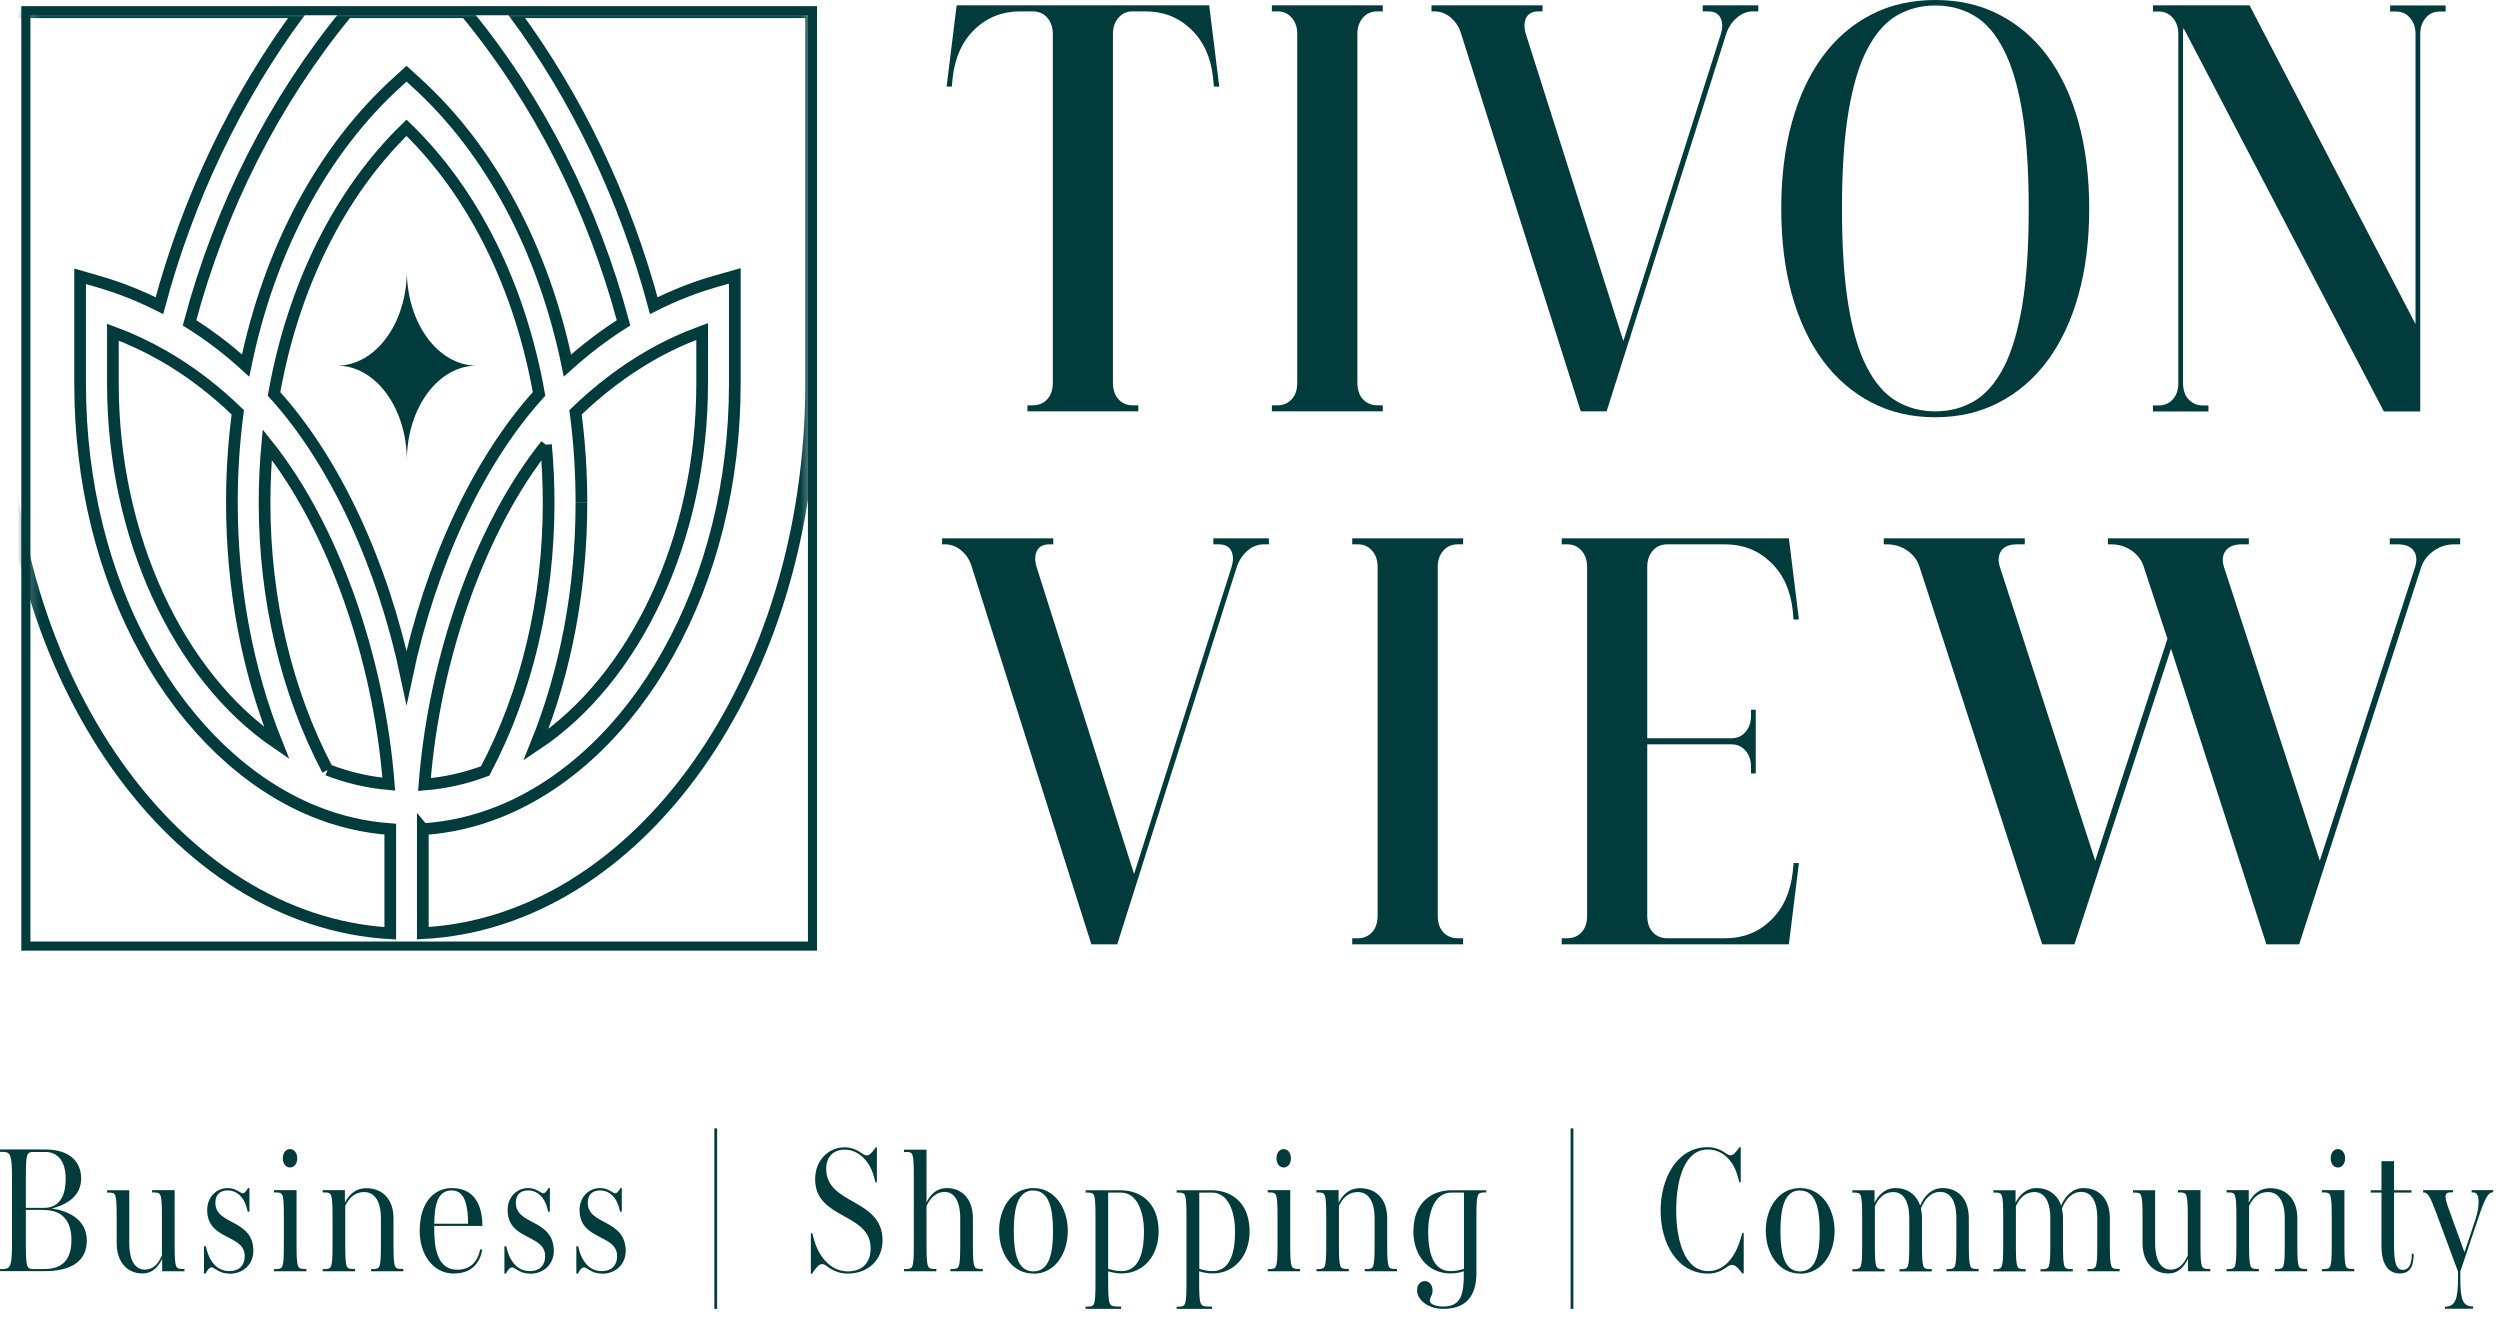 <svg xmlns="http://www.w3.org/2000/svg" width="214" height="113" viewBox="0 0 214 113" fill="none"><path d="M3.794 103.567H2.213V106.293C2.213 108.372 2.253 108.631 2.826 108.631H3.774C5.256 108.631 6.116 107.926 6.116 106.128C6.116 104.519 5.316 103.579 3.804 103.579M3.903 98.609H2.826C2.253 98.609 2.213 98.856 2.213 100.947V103.391H3.794C4.94 103.391 5.622 102.568 5.622 100.9C5.622 99.232 4.802 98.609 3.893 98.609M0 108.819V108.631H0.277C0.919 108.584 1.028 108.396 1.028 106.281V100.935C1.028 98.82 0.909 98.632 0.277 98.597H0V98.397H3.903C5.622 98.397 6.946 99.173 6.946 100.888C6.946 102.51 5.494 103.191 4.417 103.45C5.583 103.602 7.43 104.225 7.43 106.199C7.43 108.055 5.948 108.807 3.873 108.807H0.01L0 108.819Z" fill="#013B3C"></path><path d="M13.881 108.82V107.75C13.585 108.338 13.14 109.008 12.182 109.008C11.055 109.008 9.988 108.209 9.988 106.399V104.144C9.988 102.134 9.889 102.123 9.425 102.087H9.168V101.888H11.065V106.411C11.065 107.985 11.618 108.679 12.389 108.679C13.16 108.679 13.545 108.15 13.861 107.469V104.132C13.861 102.123 13.752 102.111 13.278 102.076H13.021V101.876H14.948V106.564C14.948 108.573 15.057 108.585 15.531 108.62H15.788V108.82H13.891H13.881Z" fill="#013B3C"></path><path d="M19.633 109.019C19.208 109.019 18.852 108.913 18.427 108.631C18.299 108.549 18.22 108.49 18.121 108.49C17.943 108.49 17.785 108.655 17.587 109.019H17.459V106.681H17.617L17.706 107.033C17.923 107.82 18.477 108.807 19.633 108.807C20.384 108.807 20.947 108.408 20.947 107.515C20.947 105.623 17.736 106.199 17.736 103.579C17.736 102.463 18.516 101.699 19.504 101.699C19.88 101.699 20.156 101.805 20.532 102.04C20.611 102.087 20.7 102.146 20.789 102.146C20.927 102.146 21.065 101.993 21.233 101.699H21.352V103.72H21.204L21.115 103.368C20.868 102.439 20.235 101.899 19.514 101.899C18.793 101.899 18.437 102.287 18.437 102.968C18.437 104.895 21.678 104.331 21.688 107.069C21.688 108.232 20.818 109.031 19.652 109.031" fill="#013B3C"></path><path d="M24.822 99.937C24.486 99.937 24.209 99.631 24.209 99.15C24.209 98.668 24.486 98.362 24.822 98.362C25.157 98.362 25.444 98.656 25.444 99.15C25.444 99.643 25.167 99.937 24.822 99.937ZM23.458 108.819V108.631H23.715C24.199 108.584 24.298 108.572 24.298 106.563V104.131C24.298 102.122 24.199 102.11 23.715 102.075H23.458V101.875H25.385V106.563C25.385 108.572 25.493 108.584 25.968 108.619H26.225V108.819H23.458Z" fill="#013B3C"></path><path d="M31.766 108.819V108.631H32.023C32.507 108.584 32.606 108.572 32.606 106.563V104.296C32.606 102.78 32.042 102.04 31.163 102.04C30.383 102.04 29.879 102.533 29.553 103.227V106.563C29.553 108.572 29.651 108.584 30.136 108.619H30.392V108.819H27.626V108.631H27.883C28.367 108.584 28.466 108.572 28.466 106.563V104.131C28.466 102.122 28.357 102.11 27.883 102.075H27.626V101.875H29.523V102.945C29.839 102.357 30.343 101.711 31.371 101.711C32.596 101.711 33.683 102.498 33.683 104.296V106.563C33.683 108.572 33.791 108.584 34.266 108.619H34.523V108.819H31.756H31.766Z" fill="#013B3C"></path><path d="M38.682 101.899C37.457 101.899 37.191 103.109 37.171 104.754H40.066C40.066 103.368 39.858 101.899 38.673 101.899M38.88 109.019C36.944 109.019 35.926 107.233 35.926 105.377C35.926 102.827 37.23 101.699 38.682 101.699C40.55 101.699 41.291 103.074 41.291 104.942H37.171V105.247C37.171 106.716 37.388 108.69 39.137 108.69C40.174 108.69 40.866 108.114 41.103 106.939L41.281 106.986C41.034 108.29 40.214 109.007 38.88 109.007" fill="#013B3C"></path><path d="M45.36 109.019C44.935 109.019 44.58 108.913 44.155 108.631C44.026 108.549 43.947 108.49 43.839 108.49C43.661 108.49 43.503 108.655 43.305 109.019H43.177V106.681H43.335L43.424 107.033C43.641 107.82 44.194 108.807 45.35 108.807C46.101 108.807 46.664 108.408 46.664 107.515C46.664 105.623 43.453 106.199 43.453 103.579C43.453 102.463 44.234 101.699 45.222 101.699C45.597 101.699 45.874 101.805 46.25 102.04C46.329 102.087 46.418 102.146 46.507 102.146C46.645 102.146 46.783 101.993 46.951 101.699H47.07V103.72H46.921L46.833 103.368C46.586 102.439 45.953 101.899 45.232 101.899C44.511 101.899 44.155 102.287 44.155 102.968C44.155 104.895 47.386 104.331 47.406 107.069C47.406 108.232 46.536 109.031 45.37 109.031" fill="#013B3C"></path><path d="M51.517 109.019C51.093 109.019 50.737 108.913 50.312 108.631C50.184 108.549 50.105 108.49 49.996 108.49C49.818 108.49 49.66 108.655 49.462 109.019H49.334V106.681H49.492L49.581 107.033C49.798 107.82 50.352 108.807 51.508 108.807C52.259 108.807 52.822 108.408 52.822 107.515C52.822 105.623 49.611 106.199 49.611 103.579C49.611 102.463 50.391 101.699 51.379 101.699C51.755 101.699 52.031 101.805 52.407 102.04C52.486 102.087 52.575 102.146 52.664 102.146C52.802 102.146 52.94 101.993 53.108 101.699H53.227V103.72H53.079L52.99 103.368C52.743 102.439 52.11 101.899 51.389 101.899C50.668 101.899 50.312 102.287 50.312 102.968C50.312 104.895 53.543 104.331 53.563 107.069C53.563 108.232 52.693 109.031 51.527 109.031" fill="#013B3C"></path><path d="M61.386 96.588H61.149V112.038H61.386V96.588Z" fill="#013B3C"></path><path d="M72.591 109.019C71.978 109.019 71.445 108.866 70.822 108.42C70.624 108.267 70.526 108.208 70.377 108.208C70.091 108.208 69.834 108.537 69.508 109.031H69.409V105.565H69.528L69.686 106.141C70.012 107.315 70.951 108.831 72.581 108.831C73.668 108.831 74.527 108.232 74.527 106.857C74.527 103.791 69.775 104.402 69.775 100.947C69.775 99.314 70.921 98.21 72.304 98.21C72.838 98.21 73.302 98.398 73.737 98.692C73.915 98.821 74.033 98.903 74.191 98.903C74.409 98.903 74.606 98.739 74.962 98.21H75.061V101.206H74.942L74.794 100.677C74.409 99.256 73.362 98.41 72.334 98.41C71.306 98.41 70.723 99.044 70.723 100.043C70.723 103.168 75.545 102.557 75.545 106.176C75.545 107.879 74.27 109.019 72.581 109.019" fill="#013B3C"></path><path d="M81.355 108.819V108.631H81.612C82.096 108.584 82.195 108.572 82.195 106.563V104.295C82.195 102.721 81.631 102.028 80.861 102.028C80.13 102.028 79.626 102.557 79.309 103.226V106.563C79.309 108.572 79.418 108.584 79.892 108.619H80.149V108.819H77.383V108.631H77.64C78.124 108.584 78.223 108.572 78.223 106.563V100.665C78.223 98.656 78.124 98.644 77.64 98.609H77.383V98.409H79.309V102.921C79.606 102.333 80.1 101.699 81.068 101.699C82.214 101.699 83.281 102.498 83.281 104.295V106.563C83.281 108.572 83.38 108.584 83.864 108.619H84.121V108.819H81.355Z" fill="#013B3C"></path><path d="M88.459 101.899C87.095 101.899 86.779 103.462 86.779 105.365C86.779 107.268 87.095 108.831 88.459 108.831C89.822 108.831 90.138 107.28 90.138 105.388C90.138 103.497 89.822 101.911 88.459 101.911M88.459 109.019C86.601 109.019 85.524 107.256 85.524 105.341C85.524 103.426 86.601 101.699 88.459 101.699C90.316 101.699 91.403 103.45 91.403 105.365C91.403 107.28 90.326 109.031 88.459 109.031" fill="#013B3C"></path><path d="M95.937 102.086H94.86V108.607C95.285 108.748 95.631 108.807 95.996 108.807C97.33 108.807 97.923 107.55 97.923 105.423C97.923 103.72 97.34 102.086 95.947 102.086M95.996 109.007C95.7 109.007 95.285 108.96 94.86 108.819V109.782C94.86 111.791 94.969 111.803 95.572 111.838H95.967V112.038H92.934V111.85H93.191C93.675 111.803 93.773 111.791 93.773 109.782V104.143C93.773 102.133 93.675 102.122 93.191 102.086H92.934V101.887H95.927C97.568 101.887 99.178 102.897 99.178 105.423C99.178 107.385 97.973 109.007 95.996 109.007Z" fill="#013B3C"></path><path d="M103.735 102.086H102.658V108.607C103.083 108.748 103.429 108.807 103.794 108.807C105.128 108.807 105.721 107.55 105.721 105.423C105.721 103.72 105.138 102.086 103.745 102.086M103.785 109.007C103.488 109.007 103.073 108.96 102.648 108.819V109.782C102.648 111.791 102.757 111.803 103.36 111.838H103.755V112.038H100.722V111.85H100.979C101.463 111.803 101.561 111.791 101.561 109.782V104.143C101.561 102.133 101.463 102.122 100.979 102.086H100.722V101.887H103.715C105.356 101.887 106.966 102.897 106.966 105.423C106.966 107.385 105.761 109.007 103.785 109.007Z" fill="#013B3C"></path><path d="M109.88 99.937C109.544 99.937 109.268 99.631 109.268 99.15C109.268 98.668 109.544 98.362 109.88 98.362C110.216 98.362 110.503 98.656 110.503 99.15C110.503 99.643 110.226 99.937 109.88 99.937ZM108.517 108.819V108.631H108.774C109.258 108.584 109.356 108.572 109.356 106.563V104.131C109.356 102.122 109.258 102.11 108.774 102.075H108.517V101.875H110.443V106.563C110.443 108.572 110.542 108.584 111.026 108.619H111.283V108.819H108.517Z" fill="#013B3C"></path><path d="M116.826 108.819V108.631H117.083C117.567 108.584 117.666 108.572 117.666 106.563V104.296C117.666 102.78 117.103 102.04 116.224 102.04C115.443 102.04 114.939 102.533 114.613 103.227V106.563C114.613 108.572 114.712 108.584 115.196 108.619H115.453V108.819H112.687V108.631H112.943C113.428 108.584 113.526 108.572 113.526 106.563V104.131C113.526 102.122 113.418 102.11 112.943 102.075H112.687V101.875H114.584V102.945C114.9 102.357 115.404 101.711 116.431 101.711C117.656 101.711 118.743 102.498 118.743 104.296V106.563C118.743 108.572 118.842 108.584 119.326 108.619H119.583V108.819H116.816H116.826Z" fill="#013B3C"></path><path d="M125.305 102.086H124.228C122.835 102.086 122.252 103.72 122.252 105.423C122.252 107.561 122.835 108.807 124.179 108.807C124.574 108.807 124.88 108.748 125.315 108.607V102.086H125.305ZM121.303 110.463C121.303 109.982 121.57 109.665 121.975 109.665C122.321 109.665 122.627 109.97 122.627 110.452C122.627 110.933 122.39 111.027 122.39 111.333C122.39 111.568 122.746 111.838 123.546 111.838C125.098 111.838 125.305 110.769 125.305 108.948V108.819C124.89 108.96 124.495 109.007 124.169 109.007C122.173 109.007 120.987 107.385 120.987 105.423C120.987 102.885 122.608 101.887 124.238 101.887H127.222V102.075H126.965C126.481 102.122 126.382 102.133 126.382 104.143V108.948C126.382 110.91 125.532 112.038 123.546 112.038C122.153 112.038 121.303 111.204 121.303 110.463Z" fill="#013B3C"></path><path d="M134.681 96.588H134.444V112.038H134.681V96.588Z" fill="#013B3C"></path><path d="M149.154 109.019C148.719 108.431 148.492 108.278 148.245 108.278C148.077 108.278 147.929 108.372 147.711 108.537C147.286 108.831 146.802 109.019 146.229 109.019C143.532 109.019 142.148 106.375 142.148 103.626C142.148 100.877 143.542 98.198 146.18 98.198C146.753 98.198 147.247 98.386 147.672 98.68C147.85 98.809 147.968 98.891 148.126 98.891C148.344 98.891 148.541 98.727 148.897 98.198H149.006V101.194H148.887L148.739 100.665C148.413 99.455 147.514 98.397 146.19 98.397C144.174 98.397 143.482 101.006 143.482 103.602C143.482 106.199 144.213 108.807 146.229 108.807C147.642 108.807 148.551 107.538 148.986 106.07L149.144 105.541H149.262V109.007H149.164L149.154 109.019Z" fill="#013B3C"></path><path d="M154.086 101.899C152.722 101.899 152.406 103.462 152.406 105.365C152.406 107.268 152.713 108.831 154.086 108.831C155.459 108.831 155.766 107.28 155.766 105.388C155.766 103.497 155.459 101.911 154.086 101.911M154.086 109.019C152.228 109.019 151.151 107.256 151.151 105.341C151.151 103.426 152.228 101.699 154.086 101.699C155.943 101.699 157.04 103.45 157.04 105.365C157.04 107.28 155.963 109.031 154.086 109.031" fill="#013B3C"></path><path d="M166.625 108.819V108.631H166.882C167.366 108.584 167.465 108.572 167.465 106.563V104.296C167.465 102.721 166.902 102.028 166.082 102.028C165.262 102.028 164.748 102.663 164.432 103.438C164.481 103.697 164.52 103.967 164.52 104.319V106.575C164.52 108.584 164.619 108.596 165.103 108.631H165.36V108.831H162.594V108.643H162.851C163.335 108.596 163.434 108.584 163.434 106.575V104.307C163.434 102.733 162.88 102.04 162.06 102.04C161.309 102.04 160.815 102.545 160.489 103.238V106.575C160.489 108.584 160.588 108.596 161.072 108.631H161.329V108.831H158.562V108.643H158.819C159.304 108.596 159.402 108.584 159.402 106.575V104.143C159.402 102.134 159.294 102.122 158.819 102.087H158.562V101.887H160.46V102.956C160.756 102.369 161.299 101.699 162.268 101.699C163.236 101.699 164.036 102.228 164.362 103.203C164.708 102.357 165.36 101.699 166.289 101.699C167.475 101.699 168.532 102.475 168.532 104.307V106.563C168.532 108.572 168.641 108.584 169.115 108.619H169.372V108.819H166.605H166.625Z" fill="#013B3C"></path><path d="M178.687 108.819V108.631H178.944C179.428 108.584 179.527 108.572 179.527 106.563V104.296C179.527 102.721 178.964 102.028 178.154 102.028C177.344 102.028 176.82 102.663 176.504 103.438C176.553 103.697 176.593 103.967 176.593 104.319V106.575C176.593 108.584 176.691 108.596 177.176 108.631H177.433V108.831H174.666V108.643H174.923C175.407 108.596 175.506 108.584 175.506 106.575V104.307C175.506 102.733 174.952 102.04 174.132 102.04C173.381 102.04 172.887 102.545 172.561 103.238V106.575C172.561 108.584 172.66 108.596 173.144 108.631H173.401V108.831H170.635V108.643H170.892C171.376 108.596 171.475 108.584 171.475 106.575V104.143C171.475 102.134 171.366 102.122 170.892 102.087H170.635V101.887H172.532V102.956C172.828 102.369 173.372 101.699 174.34 101.699C175.308 101.699 176.109 102.228 176.435 103.203C176.78 102.357 177.432 101.699 178.361 101.699C179.547 101.699 180.604 102.475 180.604 104.307V106.563C180.604 108.572 180.713 108.584 181.187 108.619H181.444V108.819H178.677H178.687Z" fill="#013B3C"></path><path d="M187.294 108.82V107.75C186.998 108.338 186.553 109.008 185.595 109.008C184.468 109.008 183.401 108.209 183.401 106.399V104.144C183.401 102.134 183.292 102.123 182.838 102.087H182.581V101.888H184.478V106.411C184.478 107.985 185.041 108.679 185.802 108.679C186.563 108.679 186.958 108.15 187.274 107.469V104.132C187.274 102.123 187.166 102.111 186.691 102.076H186.434V101.876H188.361V106.564C188.361 108.573 188.46 108.585 188.944 108.62H189.201V108.82H187.304H187.294Z" fill="#013B3C"></path><path d="M194.735 108.819V108.631H194.991C195.476 108.584 195.575 108.572 195.575 106.563V104.296C195.575 102.78 195.011 102.04 194.132 102.04C193.351 102.04 192.847 102.533 192.521 103.227V106.563C192.521 108.572 192.62 108.584 193.104 108.619H193.361V108.819H190.595V108.631H190.852C191.336 108.584 191.435 108.572 191.435 106.563V104.131C191.435 102.122 191.326 102.11 190.852 102.075H190.595V101.875H192.492V102.945C192.808 102.357 193.312 101.711 194.339 101.711C195.565 101.711 196.651 102.498 196.651 104.296V106.563C196.651 108.572 196.75 108.584 197.234 108.619H197.491V108.819H194.725H194.735Z" fill="#013B3C"></path><path d="M200.119 99.937C199.783 99.937 199.507 99.631 199.507 99.15C199.507 98.668 199.783 98.362 200.119 98.362C200.455 98.362 200.742 98.656 200.742 99.15C200.742 99.643 200.465 99.937 200.119 99.937ZM198.756 108.819V108.631H199.013C199.497 108.584 199.596 108.572 199.596 106.563V104.131C199.596 102.122 199.487 102.11 199.013 102.075H198.756V101.875H200.683V106.563C200.683 108.572 200.781 108.584 201.266 108.619H201.522V108.819H198.756Z" fill="#013B3C"></path><path d="M206.61 107.304C206.61 108.267 206.393 109.007 205.415 109.007C204.436 109.007 203.854 108.22 203.854 106.646V102.087H202.935V101.887H203.854V99.397H204.93V101.887H206.422V102.087H204.93V106.646C204.93 108.02 205.098 108.702 205.671 108.702C206.195 108.702 206.452 108.255 206.452 107.315H206.61V107.304Z" fill="#013B3C"></path><path d="M209.288 112.039V111.851H209.427C210.138 111.757 210.405 111.299 210.405 109.419V108.843L208.508 103.732C208.024 102.416 207.816 102.123 207.52 102.076H207.421V101.876H209.97V102.064H209.733C209.199 102.111 209.229 102.44 209.684 103.685L210.958 107.198L211.916 104.32C212.262 103.251 212.292 102.111 211.778 102.076H211.571V101.876H213.418V102.064H213.32C212.954 102.146 212.707 102.569 212.124 104.32L210.602 108.843V109.419C210.602 111.287 210.839 111.757 211.551 111.827H211.699V112.027H209.308L209.288 112.039Z" fill="#013B3C"></path><path d="M81.029 7.413L81.889 0.458H103.508L104.367 7.413H103.913L103.834 6.614C103.646 4.887 103.014 3.524 101.946 2.502C100.879 1.48 99.585 0.974 98.053 0.974H96.947C96.453 0.974 96.058 1.151 95.742 1.515C95.425 1.879 95.267 2.337 95.267 2.901V32.767C95.267 33.366 95.425 33.836 95.742 34.177C96.058 34.518 96.453 34.694 96.947 34.694H97.441V35.211H87.946V34.694H88.4C88.914 34.694 89.339 34.518 89.645 34.177C89.961 33.836 90.12 33.366 90.12 32.767V2.901C90.12 2.337 89.961 1.879 89.645 1.515C89.329 1.151 88.914 0.974 88.4 0.974H87.333C85.802 0.974 84.507 1.48 83.44 2.502C82.373 3.524 81.751 4.899 81.553 6.614L81.474 7.413H81.019H81.029Z" fill="#013B3C"></path><path d="M108.871 0.458H118.366V0.974H117.912C117.398 0.974 116.973 1.151 116.667 1.515C116.351 1.879 116.192 2.337 116.192 2.901V32.767C116.192 33.366 116.351 33.836 116.667 34.177C116.983 34.518 117.398 34.694 117.912 34.694H118.366V35.211H108.871V34.694H109.365C109.859 34.694 110.254 34.518 110.571 34.177C110.887 33.836 111.045 33.366 111.045 32.767V2.901C111.045 2.337 110.887 1.879 110.571 1.515C110.254 1.151 109.849 0.974 109.365 0.974H108.871V0.458Z" fill="#013B3C"></path><path d="M122.547 0.458H132.042V0.974H131.716C131.192 0.974 130.837 1.151 130.649 1.515C130.461 1.879 130.442 2.337 130.61 2.901L138.958 29.195L147.308 2.901C147.476 2.337 147.456 1.879 147.268 1.515C147.08 1.151 146.725 0.974 146.201 0.974H145.756V0.458H150.509V0.974H150.054C149.56 0.974 149.106 1.151 148.681 1.515C148.256 1.879 147.95 2.337 147.762 2.901L137.526 35.211H135.313L125.076 2.901C124.908 2.337 124.622 1.879 124.197 1.515C123.772 1.151 123.298 0.974 122.784 0.974H122.537V0.458H122.547Z" fill="#013B3C"></path><path d="M157.672 17.858C157.672 21.148 157.859 23.909 158.225 26.142C158.591 28.362 159.124 30.148 159.826 31.476C160.517 32.803 161.357 33.767 162.345 34.342C163.323 34.918 164.43 35.212 165.665 35.212C166.9 35.212 167.997 34.918 168.985 34.342C169.963 33.767 170.803 32.803 171.504 31.476C172.196 30.148 172.73 28.362 173.105 26.142C173.471 23.921 173.658 21.16 173.658 17.858C173.658 14.557 173.471 11.808 173.105 9.587C172.739 7.367 172.206 5.569 171.504 4.23C170.813 2.879 169.973 1.915 168.985 1.339C168.007 0.764 166.9 0.47 165.665 0.47C164.43 0.47 163.333 0.764 162.345 1.339C161.367 1.915 160.527 2.89 159.826 4.23C159.124 5.581 158.6 7.367 158.225 9.587C157.859 11.808 157.672 14.569 157.672 17.858ZM152.475 17.858C152.475 15.133 152.781 12.665 153.393 10.457C154.006 8.248 154.885 6.368 156.032 4.817C157.178 3.266 158.561 2.08 160.191 1.245C161.812 0.411 163.64 0 165.655 0C167.671 0 169.499 0.411 171.119 1.245C172.739 2.08 174.133 3.266 175.279 4.817C176.425 6.368 177.304 8.248 177.917 10.457C178.529 12.665 178.836 15.133 178.836 17.858C178.836 20.584 178.529 23.052 177.917 25.237C177.304 27.434 176.425 29.302 175.279 30.853C174.133 32.404 172.749 33.602 171.119 34.448C169.499 35.294 167.671 35.717 165.655 35.717C163.64 35.717 161.812 35.294 160.191 34.448C158.571 33.602 157.178 32.404 156.032 30.853C154.885 29.302 154.006 27.422 153.393 25.237C152.781 23.04 152.475 20.584 152.475 17.858Z" fill="#013B3C"></path><path d="M184.29 0.458H192.56L206.768 27.739V2.913C206.768 2.349 206.61 1.891 206.294 1.527C205.978 1.162 205.583 0.986 205.088 0.986H204.594V0.469H209.347V0.986H208.853C208.359 0.986 207.954 1.162 207.648 1.527C207.331 1.891 207.173 2.349 207.173 2.913V35.223H204.061L186.908 2.396C186.879 2.525 186.869 2.69 186.869 2.913V32.779C186.869 33.378 187.027 33.848 187.343 34.189C187.659 34.53 188.064 34.706 188.549 34.706H189.043V35.223H184.29V34.706H184.784C185.278 34.706 185.673 34.53 185.989 34.189C186.306 33.848 186.464 33.378 186.464 32.779V2.913C186.464 2.349 186.306 1.891 185.989 1.527C185.673 1.162 185.268 0.986 184.784 0.986H184.29V0.469V0.458Z" fill="#013B3C"></path><path d="M80.665 46.08H90.16V46.596H89.834C89.311 46.596 88.955 46.773 88.767 47.137C88.58 47.501 88.56 47.959 88.728 48.523L97.077 74.818L105.426 48.523C105.594 47.959 105.574 47.489 105.386 47.137C105.199 46.773 104.843 46.596 104.319 46.596H103.865V46.08H108.617V46.596H108.163C107.669 46.596 107.214 46.773 106.789 47.137C106.364 47.501 106.058 47.959 105.87 48.523L95.634 80.833H93.421L83.185 48.523C83.017 47.959 82.73 47.489 82.305 47.137C81.881 46.773 81.406 46.596 80.892 46.596H80.645V46.08H80.665Z" fill="#013B3C"></path><path d="M115.749 46.08H125.244V46.596H124.79C124.276 46.596 123.851 46.773 123.545 47.137C123.229 47.501 123.07 47.959 123.07 48.523V78.389C123.07 78.989 123.229 79.459 123.545 79.799C123.861 80.14 124.276 80.316 124.79 80.316H125.244V80.833H115.749V80.316H116.243C116.737 80.316 117.132 80.14 117.448 79.799C117.765 79.459 117.923 78.989 117.923 78.389V48.523C117.923 47.959 117.765 47.489 117.448 47.137C117.132 46.773 116.727 46.596 116.243 46.596H115.749V46.08Z" fill="#013B3C"></path><path d="M134.178 80.316C134.672 80.316 135.067 80.14 135.383 79.799C135.699 79.459 135.857 78.989 135.857 78.389V48.523C135.857 47.959 135.699 47.501 135.383 47.137C135.067 46.773 134.662 46.596 134.178 46.596H133.684V46.08H153.128L153.988 53.035H153.533L153.454 52.236C153.267 50.509 152.634 49.146 151.567 48.124C150.5 47.102 149.206 46.596 147.674 46.596H142.724C142.21 46.596 141.786 46.773 141.479 47.137C141.163 47.501 141.005 47.959 141.005 48.523V63.198H148.208C148.702 63.198 149.097 63.022 149.413 62.657C149.73 62.293 149.888 61.835 149.888 61.271V60.754H150.293V66.206H149.888V65.642C149.888 65.078 149.73 64.62 149.413 64.255C149.097 63.891 148.692 63.715 148.208 63.715H141.005V78.389C141.005 78.989 141.163 79.459 141.479 79.799C141.795 80.14 142.21 80.316 142.724 80.316H147.674C149.206 80.316 150.5 79.811 151.567 78.789C152.634 77.767 153.257 76.404 153.454 74.677L153.533 73.878H153.988L153.128 80.833H133.684V80.316H134.178Z" fill="#013B3C"></path><path d="M161.258 46.08H173.322V46.596H172.64C172.018 46.596 171.573 46.773 171.316 47.137C171.059 47.501 171.01 47.959 171.188 48.523L179.349 73.678L185.534 54.68L183.509 48.523C183.331 47.959 182.985 47.489 182.471 47.137C181.948 46.773 181.375 46.596 180.752 46.596H180.436V46.08H192.5V46.596H191.878C191.255 46.596 190.801 46.773 190.524 47.137C190.247 47.501 190.198 47.959 190.366 48.523L198.576 73.678L206.738 48.523C206.906 47.959 206.866 47.489 206.609 47.137C206.352 46.773 205.888 46.596 205.236 46.596H204.564V46.08H210.591V46.596H210.067C209.445 46.596 208.872 46.773 208.348 47.137C207.825 47.501 207.459 47.959 207.261 48.523L196.808 80.833H194.002L185.841 55.526L177.571 80.833H174.814L164.311 48.523C164.133 47.959 163.787 47.489 163.273 47.137C162.75 46.773 162.167 46.596 161.505 46.596H161.248V46.08H161.258Z" fill="#013B3C"></path><mask id="mask0_143_2520" style="mask-type:luminance" maskUnits="userSpaceOnUse" x="2" y="0" width="68" height="81"><path d="M69.55 0.917H2.215V80.986H69.55V0.917Z" fill="white"></path></mask><g mask="url(#mask0_143_2520)"><path d="M28.042 65.912C24.515 59.203 22.647 51.308 22.647 43.013C22.647 41.357 22.726 39.7 22.874 38.055C28.427 44.999 32.419 56.102 33.279 67.122C31.5 66.969 29.751 66.558 28.042 65.9M49.769 43.013C49.769 40.417 49.601 37.82 49.265 35.294C51.261 33.367 53.415 31.723 55.678 30.43C57.11 29.608 58.592 28.926 60.104 28.374V32.85C60.104 46.068 54.423 58.087 45.876 63.762C48.435 57.441 49.769 50.368 49.769 43.025M46.736 38.067C46.884 39.7 46.963 41.357 46.963 43.025C46.963 51.343 45.086 59.274 41.529 65.994C39.839 66.629 38.1 67.016 36.332 67.157C37.191 56.137 41.183 45.022 46.736 38.079M0.327 1.046H25.641C20.216 8.377 16.116 16.954 13.646 26.165C11.996 25.331 10.287 24.65 8.558 24.144L6.858 23.651V32.862C6.858 41.216 8.805 49.146 12.5 55.808C16.067 62.246 21.135 67.075 26.777 69.401C28.931 70.294 31.154 70.811 33.407 70.976V79.893C15.029 78.836 0.327 58.146 0.327 32.862V1.058V1.046ZM36.203 70.976C38.436 70.835 40.639 70.33 42.774 69.472C48.465 67.193 53.583 62.376 57.189 55.914C60.924 49.228 62.9 41.251 62.9 32.85V23.616L61.211 24.097C59.432 24.603 57.673 25.308 55.964 26.165C53.494 16.954 49.394 8.377 43.969 1.046H69.431V32.85C69.431 58.205 54.64 78.93 36.193 79.882V70.964L36.203 70.976ZM23.457 33.72C25.097 24.485 29.089 16.461 34.8 10.939C40.521 16.472 44.503 24.485 46.143 33.72C40.896 39.5 36.836 48.324 34.8 57.981C32.765 48.324 28.704 39.5 23.457 33.72ZM13.942 30.43C16.205 31.723 18.359 33.356 20.355 35.294C20.019 37.832 19.851 40.417 19.851 43.013C19.851 50.309 21.165 57.324 23.685 63.609C15.266 57.876 9.664 45.927 9.664 32.85V28.433C11.127 28.973 12.559 29.643 13.942 30.43ZM29.722 1.046H39.879C46.103 8.589 50.737 17.741 53.375 27.634C51.706 28.691 50.105 29.913 48.574 31.288C46.528 21.348 41.973 12.795 35.571 7.014L34.8 6.309L34.029 7.014C27.627 12.807 23.072 21.348 21.027 31.288C19.505 29.901 17.895 28.68 16.225 27.634C18.863 17.73 23.497 8.589 29.722 1.046Z" stroke="#013B3C" stroke-miterlimit="10"></path></g><path d="M40.795 31.299C37.495 31.299 34.827 27.657 34.827 23.169C34.827 27.657 32.15 31.299 28.859 31.299C32.16 31.299 34.827 34.941 34.827 39.429C34.827 34.941 37.495 31.299 40.795 31.299Z" fill="#013B3C"></path><path d="M69.549 0.917H2.214V80.986H69.549V0.917Z" stroke="#013B3C" stroke-width="0.78" stroke-miterlimit="10"></path></svg>